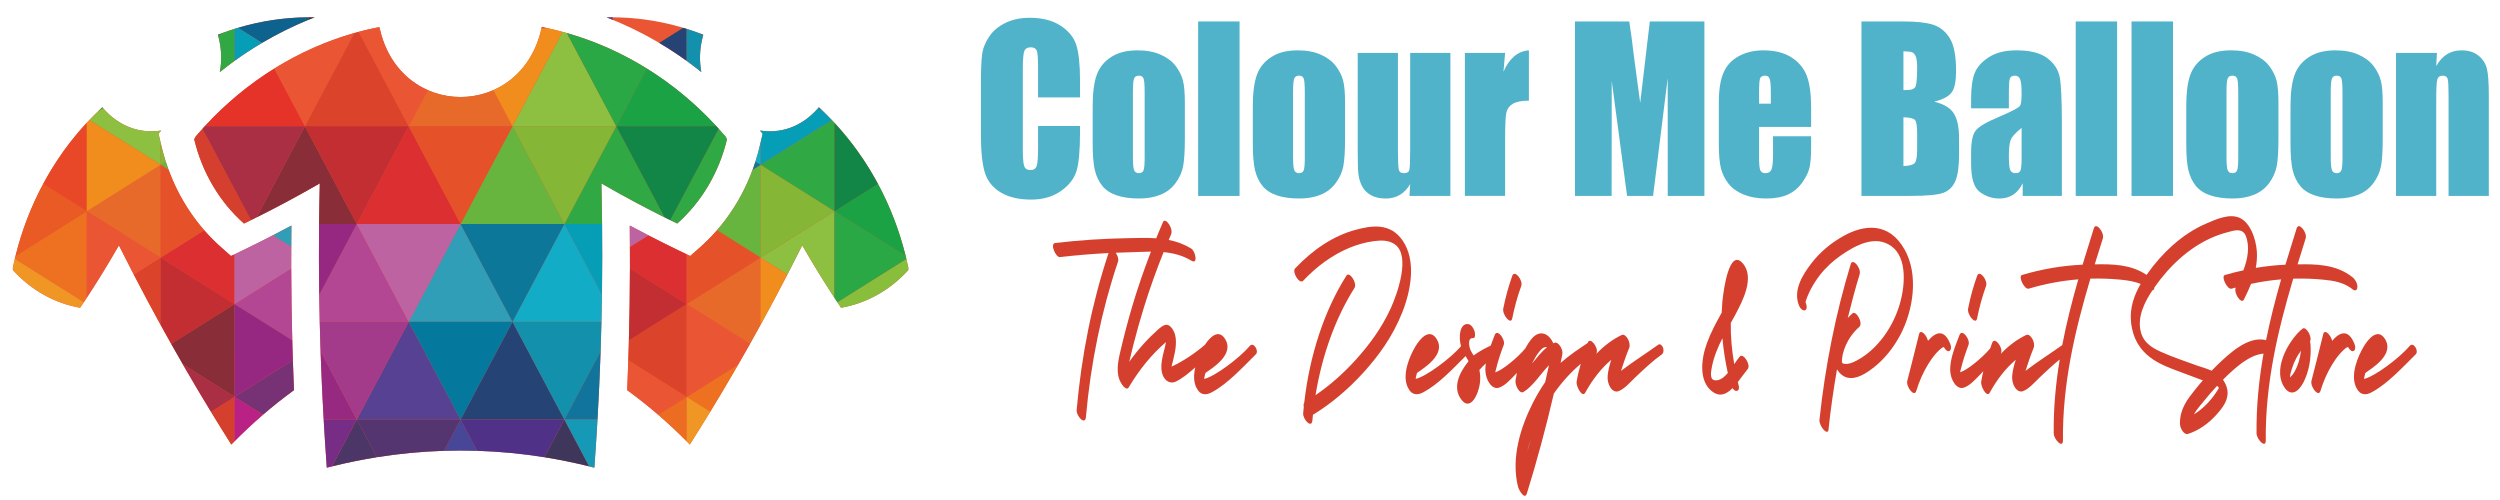 <?xml version="1.0" encoding="utf-8"?>
<!-- Generator: Adobe Illustrator 15.0.0, SVG Export Plug-In . SVG Version: 6.00 Build 0)  -->
<!DOCTYPE svg PUBLIC "-//W3C//DTD SVG 1.1//EN" "http://www.w3.org/Graphics/SVG/1.1/DTD/svg11.dtd">
<svg version="1.1" id="Layer_1" xmlns="http://www.w3.org/2000/svg" xmlns:xlink="http://www.w3.org/1999/xlink" x="0px" y="0px"
	 width="300px" height="60px" viewBox="0 0 300 60" enable-background="new 0 0 300 60" xml:space="preserve">
<g>
	<g>
		<path fill-rule="evenodd" clip-rule="evenodd" fill="#EA5534" d="M69.156,19.907c-3.318,6.218-6.394,12.584-9.228,19.084
			c3.283,1.061,6.467,2.442,9.506,4.122C69.096,35.383,69.003,27.644,69.156,19.907 M84.162,8.645
			c-0.263-1.378-0.218-2.892,0.23-4.478c-3.745-1.466-7.677-2.163-11.608-2.083C76.856,3.652,80.689,5.863,84.162,8.645
			 M108.997,32.406v-0.299c-1.562-7.506-5.33-14.255-10.733-19.229c-2.044,2.403-4.65,3.176-7.072,2.782l0.328,0.389l-0.348,1.459
			c-1.117,4.769-3.619,9.022-7.126,12.133l-1.223,1.078l-1.438-0.691c-1.955-0.941-3.896-1.932-5.815-2.965
			c0.073,6.588-0.024,13.181-0.305,19.757c2.661,1.939,5.174,4.116,7.512,6.524c4.885-7.703,9.389-15.684,13.493-23.906
			c1.468,2.557,3.022,5.057,4.654,7.492C103.989,36.396,106.816,34.811,108.997,32.406"/>
		<path fill-rule="evenodd" clip-rule="evenodd" fill="#DB442A" d="M82.4,47.625v-5.569v-5.566l-4.434,2.78l-2.499,1.57
			c-0.019,0.797-0.042,1.592-0.067,2.388l2.566,1.612L82.4,47.625z"/>
		<path fill-rule="evenodd" clip-rule="evenodd" fill="#E76A2B" d="M91.261,38.987v-2.498v-5.572l-4.428,2.787L82.4,36.489
			l4.434,2.78L90,41.259C90.425,40.505,90.845,39.744,91.261,38.987"/>
		<path fill-rule="evenodd" clip-rule="evenodd" fill="#8DBF40" d="M100.13,35.735v-4.818V25.35l-4.431,2.784l-4.438,2.784
			l3.228,2.025c0.599-1.162,1.193-2.33,1.781-3.503C97.5,31.578,98.785,33.679,100.13,35.735"/>
		<path fill-rule="evenodd" clip-rule="evenodd" fill="#1BA245" d="M105.356,22.065l-0.796,0.501l-4.431,2.783l4.431,2.784
			l4.123,2.587C107.928,27.675,106.808,24.766,105.356,22.065"/>
		<path fill-rule="evenodd" clip-rule="evenodd" fill="#763274" d="M64.667,36.489v-5.572V28.71
			c-0.962,1.987-1.91,3.984-2.829,5.999L64.667,36.489z"/>
		<path fill-rule="evenodd" clip-rule="evenodd" fill="#B34793" d="M69.112,22.558l-0.01,0.009l-1.989,1.25
			c-0.398,0.774-0.791,1.55-1.177,2.328l3.149,1.98C69.079,26.269,69.088,24.415,69.112,22.558"/>
		<path fill-rule="evenodd" clip-rule="evenodd" fill="#13ACC7" d="M91.261,15.748v-0.074c-0.021-0.003-0.044-0.008-0.069-0.01
			L91.261,15.748z M91.261,19.78v-2.652l-0.088,0.381c-0.149,0.639-0.323,1.269-0.524,1.886L91.261,19.78z"/>
		<path fill-rule="evenodd" clip-rule="evenodd" fill="#0D628E" d="M98.172,12.984l0.613,0.384c-0.173-0.167-0.344-0.328-0.521-0.49
			C98.233,12.915,98.202,12.949,98.172,12.984"/>
		<path fill-rule="evenodd" clip-rule="evenodd" fill="#474697" d="M73.536,2.379V2.076c-0.252,0-0.499,0.002-0.749,0.008
			C73.037,2.18,73.283,2.28,73.536,2.379"/>
		<path fill-rule="evenodd" clip-rule="evenodd" fill="#EC6C22" d="M82.4,52.958v-5.333l-3.411,2.146
			C80.159,50.779,81.299,51.843,82.4,52.958"/>
		<path fill-rule="evenodd" clip-rule="evenodd" fill="#EE7021" d="M88.59,43.732l-1.757,1.107L82.4,47.625l2.83,1.776
			C86.375,47.528,87.489,45.639,88.59,43.732"/>
		<path fill-rule="evenodd" clip-rule="evenodd" fill="#88BE3B" d="M108.996,32.409v-0.315c-0.07-0.344-0.152-0.691-0.233-1.029
			l-4.202,2.64l-4.078,2.562c0.146,0.224,0.292,0.446,0.442,0.665C103.986,36.396,106.816,34.811,108.996,32.409"/>
		<path fill-rule="evenodd" clip-rule="evenodd" fill="#D4402D" d="M64.667,40.777v-4.288l-4.243,2.662
			C61.86,39.638,63.275,40.174,64.667,40.777"/>
		<path fill-rule="evenodd" clip-rule="evenodd" fill="#892E38" d="M69.144,33.679l-0.042,0.025l-4.435,2.785l4.435,2.78
			l0.186,0.119C69.227,37.487,69.173,35.58,69.144,33.679"/>
		<path fill-rule="evenodd" clip-rule="evenodd" fill="#DC2F31" d="M82.4,36.489v-5.572v-0.399l-1.014-0.49
			c-1.201-0.579-2.397-1.176-3.587-1.79l-2.206,1.388c0.003,0.861,0.003,1.723,0,2.586l2.373,1.491L82.4,36.489z"/>
		<path fill-rule="evenodd" clip-rule="evenodd" fill="#67B43F" d="M91.261,30.917V25.35v-5.57l-0.951,0.6
			c-0.992,2.689-2.44,5.151-4.274,7.255l0.798,0.499L91.261,30.917z"/>
		<path fill-rule="evenodd" clip-rule="evenodd" fill="#30A945" d="M100.13,25.35v-5.57v-5.045c-0.104-0.11-0.208-0.218-0.308-0.328
			l-4.123,2.592l-4.438,2.781l4.438,2.787L100.13,25.35z"/>
		<path fill-rule="evenodd" clip-rule="evenodd" fill="#264376" d="M82.4,7.305v-3.84c-0.14-0.043-0.275-0.085-0.417-0.127
			l-2.88,1.811C80.229,5.812,81.33,6.532,82.4,7.305"/>
		<path fill-rule="evenodd" clip-rule="evenodd" fill="#11749C" d="M83.744,3.923l0.613,0.381c0.011-0.045,0.026-0.092,0.034-0.137
			C84.179,4.083,83.963,4,83.744,3.923"/>
		<path fill-rule="evenodd" clip-rule="evenodd" fill="#AA2F45" d="M64.667,40.777v-4.288l4.435,2.78l0.186,0.119
			c0.046,1.243,0.093,2.485,0.146,3.725C67.88,42.258,66.292,41.476,64.667,40.777"/>
		<path fill-rule="evenodd" clip-rule="evenodd" fill="#972882" d="M69.102,33.704l-4.435,2.785v-5.572V28.71
			c0.418-0.858,0.841-1.712,1.269-2.565l3.149,1.98c0.003,1.852,0.027,3.703,0.059,5.554L69.102,33.704z"/>
		<path fill-rule="evenodd" clip-rule="evenodd" fill="#A43B8A" d="M69.102,22.566l-1.989,1.25c0.669-1.312,1.351-2.616,2.043-3.909
			c-0.018,0.883-0.035,1.768-0.044,2.65L69.102,22.566z"/>
		<path fill-rule="evenodd" clip-rule="evenodd" fill="#BA2184" d="M61.838,34.709l2.829,1.78l-4.243,2.662
			c-0.165-0.053-0.334-0.108-0.496-0.16C60.55,37.556,61.188,36.131,61.838,34.709"/>
		<path fill-rule="evenodd" clip-rule="evenodd" fill="#BD63A2" d="M77.799,28.239l-2.206,1.388
			c-0.005-0.857-0.008-1.707-0.023-2.563C76.313,27.462,77.053,27.854,77.799,28.239"/>
		<path fill-rule="evenodd" clip-rule="evenodd" fill="#C22E31" d="M75.593,32.213l2.373,1.491l4.434,2.785l-4.434,2.78l-2.499,1.57
			C75.546,37.965,75.588,35.09,75.593,32.213"/>
		<path fill-rule="evenodd" clip-rule="evenodd" fill="#EA5534" d="M75.4,43.228l2.566,1.612l4.434,2.785l-3.411,2.146
			c-1.207-1.04-2.449-2.024-3.723-2.95C75.314,45.625,75.359,44.427,75.4,43.228"/>
		<path fill-rule="evenodd" clip-rule="evenodd" fill="#F09624" d="M82.4,52.958v-5.333l2.83,1.776
			c-0.805,1.321-1.619,2.638-2.452,3.943C82.655,53.216,82.526,53.087,82.4,52.958"/>
		<path fill-rule="evenodd" clip-rule="evenodd" fill="#EA5534" d="M86.833,44.84L82.4,47.625v-5.569v-5.566l4.434,2.78L90,41.262
			c-0.465,0.823-0.934,1.65-1.409,2.471L86.833,44.84z"/>
		<path fill-rule="evenodd" clip-rule="evenodd" fill="#E55229" d="M86.833,33.704L82.4,36.489v-5.572v-0.399l0.424,0.202
			l1.223-1.078c0.7-0.625,1.37-1.297,1.989-2.008l0.798,0.499l4.428,2.784L86.833,33.704z"/>
		<path fill-rule="evenodd" clip-rule="evenodd" fill="#0D779A" d="M90.648,19.395l0.613,0.385l-0.951,0.6
			C90.434,20.055,90.545,19.727,90.648,19.395"/>
		<path fill-rule="evenodd" clip-rule="evenodd" fill="#1390AB" d="M82.4,7.305v-3.84c0.448,0.141,0.899,0.294,1.344,0.458
			l0.613,0.381c-0.414,1.537-0.453,3.002-0.196,4.34C83.584,8.182,82.997,7.736,82.4,7.305"/>
		<path fill-rule="evenodd" clip-rule="evenodd" fill="#069EB7" d="M98.172,12.984l0.613,0.384c0.354,0.337,0.694,0.686,1.037,1.038
			l-4.123,2.591l-4.438,2.783v-2.652l0.259-1.078l-0.259-0.302v-0.074C93.628,16.032,96.162,15.281,98.172,12.984"/>
		<path fill-rule="evenodd" clip-rule="evenodd" fill="#118647" d="M100.13,19.78v-5.045c2.04,2.194,3.792,4.659,5.227,7.33
			l-0.796,0.502l-4.431,2.783V19.78z"/>
		<polygon fill-rule="evenodd" clip-rule="evenodd" fill="#86B635" points="91.261,19.78 95.699,22.566 100.13,25.35 95.699,28.133 
			91.261,30.917 91.261,25.35 		"/>
		<path fill-rule="evenodd" clip-rule="evenodd" fill="#F18D1D" d="M91.261,30.917l3.228,2.025
			c-1.051,2.032-2.127,4.044-3.228,6.045v-2.498V30.917z"/>
		<path fill-rule="evenodd" clip-rule="evenodd" fill="#29A845" d="M104.561,33.704l-4.078,2.562
			c-0.119-0.179-0.235-0.354-0.353-0.53v-4.818V25.35l4.431,2.784l4.123,2.587c0.025,0.115,0.053,0.228,0.079,0.344L104.561,33.704z
			"/>
		<path fill-rule="evenodd" clip-rule="evenodd" fill="#EA5534" d="M41.389,19.907c3.308,6.218,6.388,12.584,9.225,19.084
			c-3.285,1.061-6.469,2.442-9.508,4.122C41.445,35.383,41.537,27.644,41.389,19.907 M26.378,8.645
			c0.264-1.378,0.219-2.892-0.229-4.478c3.742-1.466,7.677-2.163,11.607-2.083C33.687,3.652,29.852,5.863,26.378,8.645
			 M1.543,32.406v-0.299c1.562-7.506,5.327-14.255,10.733-19.229c2.044,2.403,4.649,3.176,7.072,2.782l-0.325,0.389l0.344,1.459
			c1.121,4.769,3.619,9.022,7.131,12.133l1.219,1.078l1.436-0.691c1.956-0.941,3.897-1.932,5.815-2.965
			c-0.073,6.588,0.027,13.181,0.308,19.757c-2.664,1.939-5.175,4.116-7.518,6.524c-4.882-7.703-9.383-15.684-13.489-23.906
			c-1.464,2.557-3.017,5.057-4.655,7.492C6.551,36.396,3.725,34.811,1.543,32.406"/>
		<path fill-rule="evenodd" clip-rule="evenodd" fill="#DB442A" d="M16.055,32.942l3.22-2.025v5.572v2.498
			C18.177,36.986,17.102,34.975,16.055,32.942"/>
		<polygon fill-rule="evenodd" clip-rule="evenodd" fill="#E76A2B" points="10.412,25.35 14.844,22.566 19.275,19.78 19.275,25.35 
			19.275,30.917 14.844,28.133 		"/>
		<path fill-rule="evenodd" clip-rule="evenodd" fill="#8DBF40" d="M11.758,13.368l0.61-0.384c2.012,2.297,4.544,3.048,6.908,2.689
			v0.074l-0.251,0.302l0.251,1.075v2.655l-4.432-2.783l-4.125-2.591C11.061,14.054,11.405,13.706,11.758,13.368"/>
		<path fill-rule="evenodd" clip-rule="evenodd" fill="#763274" d="M28.14,47.625l4.435-2.785l2.567-1.612
			c0.039,1.199,0.084,2.397,0.135,3.593c-1.277,0.931-2.518,1.91-3.726,2.95L28.14,47.625z"/>
		<path fill-rule="evenodd" clip-rule="evenodd" fill="#B34793" d="M28.14,36.489l4.435-2.785l2.371-1.491
			c0.006,2.877,0.047,5.752,0.126,8.627l-2.498-1.57L28.14,36.489z"/>
		<path fill-rule="evenodd" clip-rule="evenodd" fill="#309EB7" d="M34.949,29.627l-2.207-1.388
			c0.745-0.384,1.488-0.777,2.227-1.175C34.96,27.92,34.952,28.77,34.949,29.627"/>
		<path fill-rule="evenodd" clip-rule="evenodd" fill="#0D628E" d="M37.006,2.076v0.304c-1.914,0.782-3.776,1.706-5.569,2.769
			l-2.878-1.811C31.322,2.515,34.166,2.094,37.006,2.076"/>
		<path fill-rule="evenodd" clip-rule="evenodd" fill="#4B3667" d="M45.873,36.489l2.83-1.78c0.649,1.422,1.289,2.847,1.912,4.282
			c-0.164,0.052-0.332,0.107-0.495,0.16L45.873,36.489z"/>
		<path fill-rule="evenodd" clip-rule="evenodd" fill="#EE7021" d="M1.859,30.72l4.12-2.587l4.432-2.784v5.568v4.818
			c-0.119,0.177-0.233,0.352-0.351,0.53l-4.081-2.562l-4.201-2.64C1.804,30.948,1.831,30.835,1.859,30.72"/>
		<path fill-rule="evenodd" clip-rule="evenodd" fill="#E84828" d="M10.412,14.734v5.045v5.57l-4.432-2.783l-0.795-0.501
			C6.618,19.393,8.371,16.928,10.412,14.734"/>
		<path fill-rule="evenodd" clip-rule="evenodd" fill="#D4402D" d="M25.312,49.401l2.828-1.776v5.333
			c-0.129,0.129-0.254,0.258-0.381,0.387C26.933,52.039,26.115,50.723,25.312,49.401"/>
		<path fill-rule="evenodd" clip-rule="evenodd" fill="#892E38" d="M20.542,41.262l3.168-1.992l4.431-2.78v5.566v5.569l-4.431-2.785
			l-1.759-1.107C21.474,42.912,21.006,42.09,20.542,41.262"/>
		<path fill-rule="evenodd" clip-rule="evenodd" fill="#DC2F31" d="M19.275,30.917l4.434-2.784l0.796-0.499
			c0.619,0.71,1.285,1.383,1.988,2.008l1.225,1.078l0.422-0.202v0.399v5.572l-4.431-2.785L19.275,30.917z"/>
		<path fill-rule="evenodd" clip-rule="evenodd" fill="#67B43F" d="M19.275,19.78l0.616-0.385c0.103,0.332,0.216,0.66,0.339,0.984
			L19.275,19.78z"/>
		<path fill-rule="evenodd" clip-rule="evenodd" fill="#30A945" d="M26.183,4.304l0.614-0.381c0.444-0.164,0.895-0.317,1.343-0.458
			v3.84c-0.596,0.431-1.185,0.877-1.762,1.34C26.634,7.306,26.598,5.841,26.183,4.304"/>
		<path fill-rule="evenodd" clip-rule="evenodd" fill="#972981" d="M41.249,39.389l0.19-0.119l4.434-2.78v4.288
			c-1.625,0.698-3.215,1.48-4.767,2.336C41.162,41.874,41.208,40.632,41.249,39.389"/>
		<path fill-rule="evenodd" clip-rule="evenodd" fill="#574193" d="M41.457,28.125l3.148-1.98c0.428,0.854,0.852,1.707,1.269,2.565
			v2.208v5.572l-4.434-2.785l-0.043-0.025C41.434,31.827,41.448,29.978,41.457,28.125"/>
		<path fill-rule="evenodd" clip-rule="evenodd" fill="#264376" d="M41.389,19.907c0.689,1.293,1.369,2.597,2.039,3.909l-1.989-1.25
			l-0.009-0.009C41.419,21.675,41.402,20.79,41.389,19.907"/>
		<path fill-rule="evenodd" clip-rule="evenodd" fill="#543570" d="M45.873,28.71v2.208v5.572l2.83-1.78
			C47.78,32.694,46.837,30.697,45.873,28.71"/>
		<path fill-rule="evenodd" clip-rule="evenodd" fill="#772D85" d="M50.119,39.151l-4.246-2.662v4.288
			C47.265,40.174,48.68,39.638,50.119,39.151"/>
		<path fill-rule="evenodd" clip-rule="evenodd" fill="#AA2F45" d="M25.312,49.401l2.828-1.776l-4.431-2.785l-1.759-1.103
			C23.046,45.639,24.166,47.528,25.312,49.401"/>
		<path fill-rule="evenodd" clip-rule="evenodd" fill="#972882" d="M28.14,42.056v5.569l4.435-2.785l2.567-1.612
			c-0.025-0.796-0.047-1.591-0.07-2.388l-2.498-1.57l-4.435-2.78V42.056z"/>
		<path fill-rule="evenodd" clip-rule="evenodd" fill="#A43B8A" d="M41.249,39.389l0.19-0.119l4.434-2.78l-4.434-2.785l-0.043-0.025
			C41.366,35.58,41.316,37.487,41.249,39.389"/>
		<path fill-rule="evenodd" clip-rule="evenodd" fill="#BA2184" d="M31.551,49.771l-3.411-2.146v5.333
			C29.241,51.843,30.381,50.779,31.551,49.771"/>
		<path fill-rule="evenodd" clip-rule="evenodd" fill="#04799D" d="M41.457,28.125l3.148-1.98c-0.387-0.778-0.779-1.554-1.176-2.328
			l-1.989-1.25l-0.009-0.009C41.454,24.415,41.461,26.269,41.457,28.125"/>
		<path fill-rule="evenodd" clip-rule="evenodd" fill="#BD63A2" d="M34.949,29.627l-2.207-1.388
			c-1.191,0.614-2.387,1.211-3.589,1.79l-1.014,0.49v0.399v5.572l4.435-2.785l2.371-1.491C34.943,31.35,34.943,30.488,34.949,29.627
			"/>
		<path fill-rule="evenodd" clip-rule="evenodd" fill="#C22E31" d="M28.14,36.489l-4.431-2.785l-4.434-2.787v5.572v2.498
			c0.42,0.757,0.841,1.518,1.266,2.271l3.168-1.989L28.14,36.489z"/>
		<path fill-rule="evenodd" clip-rule="evenodd" fill="#F09624" d="M10.061,36.266l-4.081-2.562l-4.201-2.64
			c-0.083,0.338-0.162,0.686-0.232,1.029v0.313c2.179,2.403,5.008,3.988,8.069,4.523C9.764,36.712,9.912,36.489,10.061,36.266"/>
		<path fill-rule="evenodd" clip-rule="evenodd" fill="#EA5534" d="M10.412,30.917v4.818c1.343-2.057,2.632-4.157,3.859-6.296
			c0.587,1.173,1.182,2.341,1.785,3.503l3.22-2.025l-4.432-2.784l-4.432-2.784V30.917z"/>
		<path fill-rule="evenodd" clip-rule="evenodd" fill="#E55229" d="M19.275,25.35v5.568l4.434-2.784l0.796-0.499
			c-1.83-2.104-3.283-4.566-4.274-7.255l-0.956-0.6V25.35z"/>
		<path fill-rule="evenodd" clip-rule="evenodd" fill="#223D54" d="M37.753,2.083c-0.247-0.006-0.496-0.008-0.748-0.008v0.304
			C37.257,2.28,37.504,2.18,37.753,2.083"/>
		<path fill-rule="evenodd" clip-rule="evenodd" fill="#069EB7" d="M31.437,5.148l-2.878-1.811
			c-0.137,0.042-0.277,0.083-0.418,0.127v3.84C29.21,6.532,30.311,5.812,31.437,5.148"/>
		<path fill-rule="evenodd" clip-rule="evenodd" fill="#118647" d="M26.183,4.304l0.614-0.381C26.578,4,26.364,4.083,26.149,4.167
			C26.161,4.211,26.171,4.259,26.183,4.304"/>
		<path fill-rule="evenodd" clip-rule="evenodd" fill="#86B635" d="M19.275,17.125v2.655l0.616-0.385
			c-0.199-0.618-0.375-1.247-0.524-1.886L19.275,17.125z M19.349,15.663c-0.026,0.002-0.048,0.007-0.073,0.01v0.074L19.349,15.663z"
			/>
		<path fill-rule="evenodd" clip-rule="evenodd" fill="#F18D1D" d="M19.275,19.78l-4.432-2.781l-4.125-2.592
			c-0.101,0.11-0.204,0.218-0.307,0.328v5.045v5.57l4.432-2.783L19.275,19.78z"/>
		<path fill-rule="evenodd" clip-rule="evenodd" fill="#EA5A25" d="M10.412,25.35l-4.432-2.783l-0.795-0.502
			c-1.452,2.701-2.569,5.611-3.325,8.656l4.12-2.587L10.412,25.35z"/>
		<path fill-rule="evenodd" clip-rule="evenodd" fill="#29A845" d="M11.758,13.368l0.61-0.384c-0.03-0.035-0.062-0.069-0.091-0.105
			C12.103,13.04,11.928,13.201,11.758,13.368"/>
		<path fill-rule="evenodd" clip-rule="evenodd" fill="#EA5534" d="M23.304,16.711l0.167-0.316
			c5.84-6.874,13.582-11.492,22.055-13.156c2.341,11.201,17.147,11.201,19.489,0C73.488,4.903,81.23,9.521,87.07,16.395l0.17,0.316
			c-0.955,3.976-3.047,7.518-5.974,10.113c-3.086-1.486-6.118-3.093-9.098-4.815c0.275,11.377-0.006,22.766-0.843,34.112
			c-10.556-2.741-21.552-2.741-32.109,0c-0.832-11.347-1.118-22.735-0.843-34.112c-2.978,1.722-6.011,3.329-9.098,4.815
			C26.347,24.229,24.255,20.687,23.304,16.711"/>
		<path fill-rule="evenodd" clip-rule="evenodd" fill="#E6332A" d="M32.919,8.226l0.56,1.05l3.109,5.87h-6.224h-5.787
			C27.076,12.434,29.883,10.112,32.919,8.226"/>
		<path fill-rule="evenodd" clip-rule="evenodd" fill="#DB442A" d="M43.034,3.82l2.896,5.457l3.114,5.87h-6.229h-6.227l3.114-5.87
			l2.821-5.316C42.694,3.913,42.863,3.866,43.034,3.82"/>
		<path fill-rule="evenodd" clip-rule="evenodd" fill="#E76A2B" d="M59.2,10.817l2.3,4.329H55.27h-6.227l2.297-4.329
			C53.833,11.915,56.708,11.915,59.2,10.817"/>
		<path fill-rule="evenodd" clip-rule="evenodd" fill="#8DBF40" d="M68.017,3.962l2.821,5.314l3.114,5.87h-6.226H61.5l3.111-5.87
			l2.896-5.457C67.679,3.866,67.846,3.913,68.017,3.962"/>
		<path fill-rule="evenodd" clip-rule="evenodd" fill="#1BA245" d="M85.963,15.146h-5.787h-6.224l3.109-5.87l0.562-1.05
			C80.657,10.112,83.465,12.434,85.963,15.146"/>
		<path fill-rule="evenodd" clip-rule="evenodd" fill="#B34793" d="M42.814,26.878l3.115,5.868l3.114,5.867h-6.229h-4.448
			c-0.025-1.076-0.044-2.156-0.062-3.235l1.397-2.632L42.814,26.878z"/>
		<polygon fill-rule="evenodd" clip-rule="evenodd" fill="#309EB7" points="55.27,26.878 58.385,32.746 61.5,38.613 55.27,38.613 
			49.043,38.613 52.156,32.746 		"/>
		<path fill-rule="evenodd" clip-rule="evenodd" fill="#13ACC7" d="M67.726,26.878l3.112,5.868l1.397,2.632
			c-0.017,1.079-0.036,2.159-0.062,3.235h-4.448H61.5l3.111-5.867L67.726,26.878z"/>
		<path fill-rule="evenodd" clip-rule="evenodd" fill="#4B3667" d="M42.814,50.348l2.4,4.519c-1.803,0.29-3.596,0.655-5.38,1.099
			L42.814,50.348z"/>
		<path fill-rule="evenodd" clip-rule="evenodd" fill="#474697" d="M55.27,50.348l1.989,3.751c-1.325-0.042-2.652-0.042-3.977,0
			L55.27,50.348z"/>
		<path fill-rule="evenodd" clip-rule="evenodd" fill="#3F365C" d="M67.726,50.348l2.98,5.617c-1.781-0.443-3.576-0.809-5.38-1.099
			L67.726,50.348z"/>
		<path fill-rule="evenodd" clip-rule="evenodd" fill="#EE7021" d="M45.568,3.411h-0.86c0.272-0.06,0.547-0.119,0.82-0.172
			C45.537,3.298,45.554,3.353,45.568,3.411"/>
		<path fill-rule="evenodd" clip-rule="evenodd" fill="#E84828" d="M65.833,3.411h-0.86c0.015-0.058,0.032-0.113,0.043-0.172
			C65.286,3.292,65.561,3.351,65.833,3.411"/>
		<path fill-rule="evenodd" clip-rule="evenodd" fill="#D4402D" d="M24.298,15.449l2.952,5.562l2.866,5.402
			c-0.277,0.138-0.557,0.275-0.841,0.411c-2.927-2.595-5.019-6.136-5.97-10.11l0.173-0.33
			C23.747,16.067,24.023,15.756,24.298,15.449"/>
		<path fill-rule="evenodd" clip-rule="evenodd" fill="#892E38" d="M36.588,15.146l3.114,5.865l3.112,5.868h-4.525
			c0.016-1.623,0.042-3.248,0.083-4.87c-2.494,1.442-5.022,2.801-7.587,4.077l2.688-5.075L36.588,15.146z"/>
		<polygon fill-rule="evenodd" clip-rule="evenodd" fill="#DC2F31" points="49.043,15.146 52.156,21.011 55.27,26.878 
			49.043,26.878 42.814,26.878 45.929,21.011 		"/>
		<polygon fill-rule="evenodd" clip-rule="evenodd" fill="#67B43F" points="61.5,15.146 64.611,21.011 67.726,26.878 61.5,26.878 
			55.27,26.878 58.382,21.011 		"/>
		<path fill-rule="evenodd" clip-rule="evenodd" fill="#30A945" d="M73.952,15.146l3.109,5.865l2.695,5.075
			c-2.566-1.275-5.095-2.634-7.588-4.077c0.04,1.622,0.067,3.247,0.084,4.87h-4.526l3.112-5.868L73.952,15.146z"/>
		<path fill-rule="evenodd" clip-rule="evenodd" fill="#30A945" d="M87.061,16.384l0.176,0.33c-0.952,3.974-3.044,7.515-5.971,10.11
			c-0.281-0.136-0.563-0.272-0.841-0.411l2.865-5.402l2.953-5.562C86.523,15.756,86.792,16.067,87.061,16.384"/>
		<path fill-rule="evenodd" clip-rule="evenodd" fill="#972981" d="M38.468,42.152l1.234,2.327l3.112,5.868H38.84
			C38.683,47.619,38.56,44.884,38.468,42.152"/>
		<polygon fill-rule="evenodd" clip-rule="evenodd" fill="#574193" points="49.043,38.613 52.156,44.479 55.27,50.348 
			49.043,50.348 42.814,50.348 45.929,44.479 		"/>
		<polygon fill-rule="evenodd" clip-rule="evenodd" fill="#264376" points="61.5,38.613 64.611,44.479 67.726,50.348 61.5,50.348 
			55.27,50.348 58.382,44.479 		"/>
		<path fill-rule="evenodd" clip-rule="evenodd" fill="#11749C" d="M71.7,50.348h-3.974l3.112-5.868l1.235-2.327
			C71.98,44.884,71.857,47.619,71.7,50.348"/>
		<path fill-rule="evenodd" clip-rule="evenodd" fill="#543570" d="M53.282,54.099l1.988-3.751h-6.227h-6.229l2.4,4.519
			C47.89,54.438,50.584,54.183,53.282,54.099"/>
		<path fill-rule="evenodd" clip-rule="evenodd" fill="#503188" d="M55.27,50.348l1.989,3.751c2.697,0.084,5.392,0.339,8.067,0.768
			l2.4-4.519H61.5H55.27z"/>
		<path fill-rule="evenodd" clip-rule="evenodd" fill="#1699B7" d="M67.726,50.348l2.98,5.617c0.205,0.053,0.409,0.105,0.619,0.156
			c0.141-1.924,0.266-3.849,0.375-5.773H67.726z"/>
		<path fill-rule="evenodd" clip-rule="evenodd" fill="#772D85" d="M39.834,55.965l2.98-5.617H38.84
			c0.109,1.925,0.235,3.85,0.375,5.773C39.423,56.07,39.626,56.018,39.834,55.965"/>
		<path fill-rule="evenodd" clip-rule="evenodd" fill="#AA2F45" d="M30.364,15.146h-5.787c-0.095,0.101-0.187,0.2-0.279,0.303
			l2.952,5.562l2.866,5.402c0.227-0.108,0.448-0.219,0.67-0.328l2.694-5.075l3.109-5.865H30.364z"/>
		<path fill-rule="evenodd" clip-rule="evenodd" fill="#972882" d="M38.305,35.378l1.397-2.632l3.112-5.868h-4.525
			C38.26,29.712,38.266,32.548,38.305,35.378"/>
		<path fill-rule="evenodd" clip-rule="evenodd" fill="#A43B8A" d="M42.814,38.613h-4.448c0.028,1.181,0.064,2.36,0.101,3.539
			l1.234,2.327l3.112,5.868l3.115-5.868l3.114-5.866H42.814z"/>
		<polygon fill-rule="evenodd" clip-rule="evenodd" fill="#04799D" points="49.043,38.613 52.156,44.479 55.27,50.348 
			58.385,44.479 61.5,38.613 55.27,38.613 		"/>
		<polygon fill-rule="evenodd" clip-rule="evenodd" fill="#BD63A2" points="49.043,38.613 52.156,32.746 55.27,26.878 
			49.043,26.878 42.814,26.878 45.929,32.746 		"/>
		<polygon fill-rule="evenodd" clip-rule="evenodd" fill="#C22E31" points="42.814,26.878 45.929,21.011 49.043,15.146 
			42.814,15.146 36.588,15.146 39.702,21.011 		"/>
		<path fill-rule="evenodd" clip-rule="evenodd" fill="#EA5534" d="M36.588,15.146l3.114-5.87l2.821-5.316
			c-3.375,0.964-6.602,2.4-9.604,4.266l0.554,1.05L36.588,15.146z"/>
		<path fill-rule="evenodd" clip-rule="evenodd" fill="#EA5534" d="M45.568,3.411h-0.86c-0.562,0.123-1.12,0.261-1.674,0.409
			l2.896,5.457l3.114,5.87l2.297-4.33C48.646,9.629,46.403,7.16,45.568,3.411"/>
		<polygon fill-rule="evenodd" clip-rule="evenodd" fill="#E55229" points="55.27,15.146 49.043,15.146 52.156,21.011 55.27,26.878 
			58.385,21.011 61.5,15.146 		"/>
		<polygon fill-rule="evenodd" clip-rule="evenodd" fill="#0D779A" points="61.5,26.878 55.27,26.878 58.382,32.746 61.5,38.613 
			64.611,32.746 67.726,26.878 		"/>
		<path fill-rule="evenodd" clip-rule="evenodd" fill="#1390AB" d="M67.726,38.613H61.5l3.111,5.866l3.115,5.868l3.112-5.868
			l1.235-2.327c0.039-1.179,0.072-2.358,0.101-3.539H67.726z"/>
		<path fill-rule="evenodd" clip-rule="evenodd" fill="#069EB7" d="M72.252,26.878h-4.526l3.112,5.868l1.397,2.632
			C72.274,32.548,72.283,29.712,72.252,26.878"/>
		<path fill-rule="evenodd" clip-rule="evenodd" fill="#118647" d="M77.062,21.011l2.695,5.075c0.221,0.108,0.442,0.219,0.669,0.328
			l2.865-5.402l2.953-5.562c-0.093-0.103-0.186-0.202-0.28-0.303h-5.787h-6.224L77.062,21.011z"/>
		<polygon fill-rule="evenodd" clip-rule="evenodd" fill="#86B635" points="67.726,26.878 70.838,21.011 73.952,15.146 
			67.726,15.146 61.5,15.146 64.611,21.011 		"/>
		<path fill-rule="evenodd" clip-rule="evenodd" fill="#F18D1D" d="M61.5,15.146l3.111-5.87l2.896-5.457
			c-0.554-0.148-1.111-0.286-1.674-0.409h-0.86c-0.834,3.749-3.078,6.218-5.772,7.406L61.5,15.146z"/>
		<path fill-rule="evenodd" clip-rule="evenodd" fill="#29A845" d="M68.017,3.962l2.821,5.314l3.114,5.87l3.109-5.87l0.562-1.05
			C74.62,6.36,71.389,4.924,68.017,3.962"/>
		<g opacity="0.75">
			<g>
				<defs>
					<rect id="SVGID_1_" x="117.711" y="2.134" width="180.946" height="21.815"/>
				</defs>
				<clipPath id="SVGID_2_">
					<use xlink:href="#SVGID_1_"  overflow="visible"/>
				</clipPath>
				<path clip-path="url(#SVGID_2_)" fill="#1699B7" d="M127.245,3.066c-0.963-0.622-2.185-0.932-3.666-0.932
					c-1.093,0-2.06,0.199-2.9,0.601c-0.839,0.404-1.495,0.95-1.971,1.649c-0.477,0.698-0.763,1.43-0.857,2.181
					c-0.095,0.752-0.141,1.885-0.141,3.394v6.114c0,2.053,0.155,3.592,0.465,4.61c0.308,1.024,0.943,1.823,1.899,2.401
					c0.958,0.575,2.174,0.866,3.647,0.866c1.417,0,2.609-0.338,3.579-1.02c0.967-0.684,1.591-1.478,1.877-2.386
					c0.279-0.91,0.425-2.443,0.425-4.611V15.12h-5.034v2.627c0,1.15-0.059,1.883-0.173,2.191c-0.115,0.314-0.361,0.468-0.736,0.468
					c-0.39,0-0.639-0.154-0.75-0.463c-0.113-0.311-0.169-0.976-0.169-1.994V8.223c0-1.058,0.056-1.747,0.169-2.066
					c0.112-0.32,0.375-0.48,0.789-0.48c0.364,0,0.604,0.137,0.712,0.396c0.106,0.264,0.159,0.925,0.159,1.98v3.637h5.034V9.701
					c0-1.952-0.153-3.391-0.454-4.318C128.845,4.457,128.209,3.685,127.245,3.066"/>
				<path clip-path="url(#SVGID_2_)" fill="#1699B7" d="M141.088,7.929c-0.423-0.562-1.021-1.016-1.798-1.364
					c-0.779-0.35-1.708-0.523-2.792-0.523c-1.292,0-2.352,0.268-3.181,0.815c-0.828,0.539-1.399,1.259-1.719,2.157
					c-0.319,0.897-0.477,2.142-0.477,3.738v4.395c0,1.458,0.084,2.549,0.263,3.277c0.173,0.729,0.465,1.353,0.877,1.863
					c0.406,0.513,0.986,0.897,1.728,1.152c0.739,0.252,1.644,0.381,2.713,0.381c0.956,0,1.797-0.15,2.535-0.445
					c0.741-0.297,1.345-0.76,1.816-1.385c0.467-0.626,0.774-1.296,0.918-2.017c0.141-0.721,0.213-1.851,0.213-3.396v-4.2
					c0-1.218-0.078-2.118-0.23-2.715C141.799,9.067,141.51,8.49,141.088,7.929 M137.357,18.998c0,0.741-0.045,1.221-0.135,1.447
					c-0.091,0.228-0.284,0.336-0.568,0.336c-0.279,0-0.469-0.123-0.563-0.367c-0.096-0.244-0.141-0.775-0.141-1.585v-7.746
					c0-0.881,0.045-1.434,0.141-1.663c0.095-0.225,0.285-0.342,0.575-0.342c0.287,0,0.472,0.117,0.562,0.342
					c0.088,0.229,0.13,0.782,0.13,1.663V18.998z"/>
				<rect x="143.776" y="2.575" clip-path="url(#SVGID_2_)" fill="#1699B7" width="4.971" height="20.938"/>
				<path clip-path="url(#SVGID_2_)" fill="#1699B7" d="M160.304,7.929c-0.422-0.562-1.021-1.016-1.794-1.364
					c-0.779-0.35-1.709-0.523-2.793-0.523c-1.292,0-2.35,0.268-3.179,0.815c-0.829,0.539-1.403,1.259-1.721,2.157
					c-0.318,0.897-0.48,2.142-0.48,3.738v4.395c0,1.458,0.089,2.549,0.264,3.277c0.179,0.729,0.467,1.353,0.879,1.863
					c0.408,0.513,0.985,0.897,1.728,1.152c0.737,0.252,1.644,0.381,2.715,0.381c0.952,0,1.8-0.15,2.538-0.445
					c0.735-0.297,1.339-0.76,1.808-1.385c0.472-0.626,0.78-1.296,0.924-2.017c0.141-0.721,0.214-1.851,0.214-3.396v-4.2
					c0-1.218-0.079-2.118-0.232-2.715C161.021,9.067,160.728,8.49,160.304,7.929 M156.576,18.998c0,0.741-0.045,1.221-0.136,1.447
					c-0.093,0.228-0.283,0.336-0.57,0.336c-0.279,0-0.464-0.123-0.56-0.367c-0.095-0.244-0.145-0.775-0.145-1.585v-7.746
					c0-0.881,0.05-1.434,0.145-1.663c0.096-0.225,0.286-0.342,0.574-0.342c0.286,0,0.475,0.117,0.562,0.342
					c0.085,0.229,0.13,0.782,0.13,1.663V18.998z"/>
				<path clip-path="url(#SVGID_2_)" fill="#1699B7" d="M169.222,17.898c0,1.405-0.034,2.238-0.101,2.493
					c-0.068,0.261-0.281,0.39-0.642,0.39c-0.336,0-0.539-0.126-0.614-0.375c-0.073-0.247-0.113-1.043-0.113-2.381V6.35h-4.827
					v11.574c0,1.472,0.027,2.457,0.083,2.957c0.053,0.496,0.196,0.97,0.427,1.43c0.223,0.456,0.575,0.821,1.056,1.097
					c0.478,0.275,1.078,0.414,1.803,0.414c0.638,0,1.201-0.148,1.694-0.437c0.486-0.286,0.9-0.724,1.234-1.301l-0.082,1.43h4.907
					V6.35h-4.825V17.898z"/>
				<path clip-path="url(#SVGID_2_)" fill="#1699B7" d="M180.417,8.604l0.197-2.254h-4.828v17.158h4.828v-6.773
					c0-1.664,0.046-2.726,0.141-3.186c0.094-0.469,0.352-0.822,0.762-1.083c0.421-0.255,1.065-0.387,1.95-0.387V6.042
					C182.138,6.137,181.118,6.995,180.417,8.604"/>
				<path clip-path="url(#SVGID_2_)" fill="#1699B7" d="M196.825,12.351l-0.717-5.325c-0.2-1.708-0.402-3.192-0.593-4.451h-6.515
					v20.933h4.396l0.012-13.81l1.843,13.81h3.119l1.754-14.129l0.006,14.129h4.398V2.575h-6.55L196.825,12.351z"/>
				<path clip-path="url(#SVGID_2_)" fill="#1699B7" d="M214.96,6.875c-0.885-0.556-2.001-0.833-3.356-0.833
					c-1.108,0-2.088,0.229-2.94,0.692c-0.852,0.46-1.468,1.122-1.843,1.991c-0.378,0.867-0.561,2.048-0.561,3.548v5.004
					c0,1.275,0.083,2.246,0.251,2.919c0.169,0.665,0.471,1.278,0.903,1.832c0.435,0.561,1.042,0.996,1.82,1.315
					c0.779,0.316,1.682,0.479,2.707,0.479c1.046,0,1.919-0.162,2.62-0.484c0.694-0.325,1.271-0.808,1.725-1.456
					c0.456-0.645,0.745-1.252,0.868-1.822c0.123-0.569,0.181-1.386,0.181-2.446v-1.265h-4.571v2.26c0,0.855-0.061,1.43-0.187,1.728
					c-0.123,0.297-0.369,0.446-0.738,0.446c-0.29,0-0.493-0.109-0.594-0.336c-0.106-0.221-0.157-0.724-0.157-1.5v-3.71h6.247v-2.28
					c0-1.661-0.175-2.951-0.526-3.868C216.455,8.167,215.833,7.432,214.96,6.875 M212.5,12.444h-1.412v-1.259
					c0-0.966,0.04-1.554,0.117-1.773c0.086-0.222,0.292-0.333,0.622-0.333c0.275,0,0.449,0.132,0.538,0.39s0.135,0.833,0.135,1.717
					V12.444z"/>
				<path clip-path="url(#SVGID_2_)" fill="#1699B7" d="M232.102,12.2c1.04-0.258,1.741-0.628,2.095-1.108
					c0.357-0.482,0.532-1.335,0.532-2.561c0-1.809-0.247-3.121-0.751-3.935c-0.504-0.812-1.165-1.354-1.977-1.621
					c-0.818-0.267-2.024-0.4-3.607-0.4h-5.019v20.933h5.819c2.022,0,3.36-0.124,4.016-0.374c0.656-0.25,1.131-0.715,1.429-1.4
					c0.296-0.681,0.448-1.729,0.448-3.141V16.65c0-1.36-0.207-2.373-0.622-3.031C234.05,12.955,233.259,12.486,232.102,12.2
					 M230.057,17.974c0,0.847-0.101,1.377-0.292,1.593c-0.194,0.212-0.649,0.336-1.354,0.359v-5.855
					c0.744,0.024,1.208,0.132,1.383,0.325c0.175,0.185,0.264,0.729,0.264,1.626V17.974z M229.848,10.405
					c-0.135,0.261-0.446,0.396-0.939,0.396c-0.118,0-0.286,0.003-0.498,0.01V6.157c0.515,0.008,0.862,0.047,1.042,0.115
					c0.178,0.07,0.323,0.235,0.436,0.499c0.112,0.261,0.169,0.724,0.169,1.377C230.057,9.387,229.988,10.142,229.848,10.405"/>
				<path clip-path="url(#SVGID_2_)" fill="#1699B7" d="M245.675,6.978c-0.831-0.628-2.062-0.936-3.692-0.936
					c-1.36,0-2.471,0.274-3.321,0.824c-0.852,0.553-1.424,1.189-1.702,1.91c-0.281,0.72-0.426,1.744-0.426,3.068v1.152h4.53v-1.795
					c0-0.958,0.04-1.55,0.118-1.78c0.076-0.225,0.285-0.342,0.609-0.342c0.287,0,0.495,0.137,0.618,0.407
					c0.123,0.274,0.184,0.861,0.184,1.752c0,0.715-0.055,1.189-0.169,1.422c-0.111,0.233-0.957,0.688-2.543,1.36
					c-1.483,0.62-2.406,1.162-2.784,1.63c-0.381,0.459-0.563,1.337-0.563,2.624v1.408c0,1.733,0.352,2.857,1.059,3.368
					c0.705,0.511,1.478,0.771,2.323,0.771c0.645,0,1.2-0.153,1.67-0.459c0.464-0.309,0.845-0.769,1.137-1.379v1.526h4.7V14.9
					c0-2.841-0.084-4.711-0.253-5.62C247.001,8.369,246.503,7.601,245.675,6.978 M242.593,18.88c0,0.864-0.046,1.397-0.141,1.599
					c-0.088,0.202-0.283,0.302-0.587,0.302c-0.32,0-0.533-0.129-0.644-0.39c-0.106-0.255-0.158-0.833-0.158-1.719
					c0-0.774,0.063-1.372,0.186-1.784c0.123-0.412,0.57-0.927,1.344-1.542V18.88z"/>
				<rect x="249.086" y="2.575" clip-path="url(#SVGID_2_)" fill="#1699B7" width="4.969" height="20.938"/>
				<rect x="255.785" y="2.575" clip-path="url(#SVGID_2_)" fill="#1699B7" width="4.975" height="20.938"/>
				<path clip-path="url(#SVGID_2_)" fill="#1699B7" d="M272.316,7.929c-0.427-0.562-1.02-1.016-1.799-1.364
					c-0.776-0.35-1.707-0.523-2.795-0.523c-1.289,0-2.346,0.268-3.177,0.815c-0.828,0.539-1.397,1.259-1.719,2.157
					c-0.32,0.897-0.476,2.142-0.476,3.738v4.395c0,1.458,0.083,2.549,0.258,3.277c0.178,0.729,0.471,1.353,0.879,1.863
					c0.416,0.513,0.985,0.897,1.73,1.152c0.739,0.252,1.646,0.381,2.712,0.381c0.958,0,1.805-0.15,2.537-0.445
					c0.74-0.297,1.345-0.76,1.816-1.385c0.464-0.626,0.771-1.296,0.917-2.017c0.146-0.721,0.215-1.851,0.215-3.396v-4.2
					c0-1.218-0.08-2.118-0.231-2.715C273.026,9.067,272.736,8.49,272.316,7.929 M268.587,18.998c0,0.741-0.046,1.221-0.135,1.447
					c-0.091,0.228-0.286,0.336-0.566,0.336s-0.465-0.123-0.567-0.367c-0.095-0.244-0.138-0.775-0.138-1.585v-7.746
					c0-0.881,0.043-1.434,0.138-1.663c0.103-0.225,0.287-0.342,0.579-0.342c0.285,0,0.469,0.117,0.561,0.342
					c0.089,0.229,0.129,0.782,0.129,1.663V18.998z"/>
				<path clip-path="url(#SVGID_2_)" fill="#1699B7" d="M284.832,7.929c-0.427-0.562-1.025-1.016-1.799-1.364
					c-0.779-0.35-1.709-0.523-2.789-0.523c-1.295,0-2.354,0.268-3.182,0.815c-0.831,0.539-1.401,1.259-1.722,2.157
					c-0.318,0.897-0.48,2.142-0.48,3.738v4.395c0,1.458,0.088,2.549,0.263,3.277c0.174,0.729,0.47,1.353,0.88,1.863
					c0.408,0.513,0.987,0.897,1.731,1.152c0.739,0.252,1.642,0.381,2.71,0.381c0.953,0,1.805-0.15,2.537-0.445
					c0.742-0.297,1.346-0.76,1.816-1.385c0.465-0.626,0.772-1.296,0.919-2.017c0.141-0.721,0.212-1.851,0.212-3.396v-4.2
					c0-1.218-0.071-2.118-0.234-2.715C285.542,9.067,285.251,8.49,284.832,7.929 M281.1,18.998c0,0.741-0.045,1.221-0.14,1.447
					c-0.089,0.228-0.281,0.336-0.564,0.336c-0.28,0-0.467-0.123-0.562-0.367s-0.146-0.775-0.146-1.585v-7.746
					c0-0.881,0.051-1.434,0.146-1.663c0.095-0.225,0.286-0.342,0.573-0.342c0.289,0,0.475,0.117,0.563,0.342
					c0.084,0.229,0.129,0.782,0.129,1.663V18.998z"/>
				<path clip-path="url(#SVGID_2_)" fill="#1699B7" d="M298.433,8.271c-0.151-0.642-0.492-1.172-1.02-1.598
					c-0.525-0.421-1.199-0.63-2.027-0.63c-0.662,0-1.245,0.153-1.755,0.47c-0.504,0.315-0.935,0.788-1.283,1.42l0.085-1.582h-4.911
					v17.158h4.826V11.909c0-1.291,0.04-2.084,0.135-2.384c0.085-0.297,0.298-0.446,0.639-0.446c0.331,0,0.526,0.132,0.601,0.39
					c0.072,0.258,0.106,0.979,0.106,2.157v11.883h4.829V11.484C298.657,9.987,298.585,8.914,298.433,8.271"/>
			</g>
		</g>
		<path fill="#D4402D" d="M149.986,41.504c-1.236,1.455-4.255,3.716-5.495,3.968c0.042-0.246,0.098-0.488,0.165-0.721
			c0,0,0.003-0.003,0.006-0.003c0.75-0.547,3.531-2.188,2.35-4.069c-0.771-1.226-1.784-0.285-2.417,0.69
			c-1.196,1.035-2.649,1.999-4.006,2.624c0.144-0.695,0.358-1.359,0.457-2.075c0.126-0.891,0.104-1.791-0.362-2.459
			c-0.587-0.841-1.131-0.434-1.747,0.112c-1.231,1.099-2.386,2.376-3.428,3.845c0.161-0.684,0.324-1.371,0.498-2.051
			c0.398-1.548,0.828-3.075,1.294-4.575c0.7-2.244,1.479-4.424,2.33-6.535c1.154,0.109,2.286,0.39,3.334,1.026
			c0.827,0.508,0.501-1.138-0.023-1.455c-0.87-0.536-1.775-0.85-2.695-1.032c0.097-0.228,0.188-0.456,0.287-0.679
			c0.303-0.698-0.7-2.098-0.97-1.475c-0.282,0.639-0.554,1.301-0.82,1.955c-1.158-0.084-2.327-0.031-3.479-0.014
			c-2.882,0.05-5.767,0.244-8.641,0.58c-0.672,0.079,0.081,1.747,0.562,1.691c1.943-0.224,3.891-0.387,5.84-0.485
			c-1.972,5.909-3.249,12.258-3.829,18.83c-0.062,0.721,1.022,1.893,1.113,0.858c0.571-6.51,1.888-12.828,3.854-18.667
			c0.101-0.303-0.053-0.737-0.28-1.06c0.481-0.02,0.968-0.034,1.451-0.047c0.896-0.017,1.837-0.079,2.778-0.087
			c-0.85,2.208-1.63,4.464-2.314,6.797c-0.52,1.778-0.991,3.591-1.417,5.43c-0.342,1.5-0.482,2.858,0.431,3.946
			c0.135,0.163,0.463,0.404,0.616,0.144c1.289-2.174,2.817-4.035,4.492-5.463c-0.077,0.435-0.195,0.852-0.297,1.272
			c-0.139,0.586-0.297,1.257-0.258,1.894c0.085,1.394,0.985,1.954,1.771,1.559c0.79-0.398,1.552-1.026,2.297-1.693
			c-0.196,0.841-0.224,1.714,0.129,2.432c0.488,0.99,1.197,0.92,1.886,0.547c1.873-1.019,3.604-2.903,5.258-4.547
			C151.11,42.109,150.42,40.988,149.986,41.504"/>
		<path fill="#D4402D" d="M168.307,28.853c-1.495-2.168-3.773-1.778-5.636-1.273c-2.616,0.704-5.079,2.322-7.261,4.633
			c-0.398,0.429,0.523,1.954,0.972,1.475c1.674-1.781,3.54-3.11,5.512-3.935c0.997-0.41,2.016-0.701,3.047-0.827
			c0.812-0.099,1.736-0.129,2.486,0.429c1.854,1.388,0.258,5.881-0.517,7.595c-1.092,2.4-2.558,4.36-4.093,6.085
			c-1.547,1.728-3.205,3.185-4.952,4.383c0.785-4.817,2.402-9.277,4.671-12.86c0.365-0.581-0.604-2.054-0.968-1.477
			c-2.661,4.204-4.403,9.52-5.06,15.242c-0.082,0.122-0.094,0.301-0.054,0.5c-0.026,0.256-0.052,0.505-0.073,0.763
			c-0.062,0.724,1.02,1.891,1.108,0.858c0.02-0.222,0.043-0.445,0.064-0.668c2.144-1.31,4.182-3.006,6.056-5.069
			c1.796-1.98,3.491-4.277,4.651-7.189C169.315,34.868,169.988,31.287,168.307,28.853"/>
		<path fill="#D4402D" d="M181.465,38.223c0.281-1.364,0.633-2.665,1.088-3.918c0.235-0.647-0.79-2.003-1.082-1.203
			c-0.447,1.257-0.805,2.555-1.08,3.92C180.245,37.754,181.308,39.041,181.465,38.223"/>
		<path fill="#D4402D" d="M198.979,41.375c-1.43,1.029-3.009,2.02-4.459,3.13c0.301-0.932,0.609-1.846,0.979-2.749
			c0.264-0.656-0.421-1.78-0.879-1.562c-1.1,0.521-2.129,1.29-3.065,2.271c0.012-0.04,0.028-0.082,0.04-0.116
			c0.241-0.641-0.784-2.005-1.076-1.208c-0.006,0.009-0.006,0.018-0.012,0.028c-1.036,0.704-2.062,1.357-3.236,2.378
			c0.066-0.331,0.138-0.661,0.206-0.996c0.135-0.667-0.51-1.589-0.936-1.419c-0.044,0.018-0.095,0.037-0.146,0.061
			c-0.57-1.297-1.685-1.579-2.535-0.609c-0.31,0.35-0.579,0.771-0.824,1.232c-1.031,1.219-2.824,2.648-3.608,2.861
			c0.034-0.14,0.068-0.274,0.103-0.415c0.245-1.009,0.558-1.932,0.917-2.869c0.24-0.633-0.777-1.996-1.081-1.202
			c-0.146,0.384-0.32,0.818-0.481,1.278c-0.521,0.255-1.277,0.622-2.056,1.184c-0.101-0.169-0.209-0.337-0.304-0.513
			c-0.258-0.469-0.452-1.636,0.224-1.56c0.32,0.036,0.287-0.53,0.197-0.832c-0.135-0.428-0.443-0.825-0.761-0.858
			c-1.016-0.116-1.188,1.533-0.863,2.661c-1.263,1.457-4.225,3.668-5.45,3.915c0.043-0.247,0.101-0.483,0.167-0.716
			c0,0,0.004-0.003,0.006-0.003c0.75-0.547,3.534-2.188,2.348-4.069c-0.824-1.31-1.922-0.15-2.542,0.89
			c-0.686,1.144-1.664,3.403-0.907,4.941c0.49,0.99,1.198,0.92,1.886,0.547c1.793-0.97,3.456-2.741,5.041-4.33
			c0.123,0.202,0.243,0.401,0.354,0.617c-1.16,1.431-1.966,3.213-0.83,4.654c1.053,1.339,2.067-0.656,2.213-2.198
			c0.044-0.482,0.012-0.954-0.08-1.402c0.247-0.288,0.505-0.546,0.774-0.791c-0.038,0.267-0.061,0.527-0.061,0.785
			c0.022,1.232,0.799,2.39,1.612,2.138c0.717-0.216,1.389-0.966,1.977-1.576c0.068-0.064,0.132-0.141,0.197-0.205
			c-0.065,0.29-0.117,0.581-0.163,0.873c-0.089,0.613,0.492,1.686,0.937,1.422c1.171-0.701,2.05-2.163,3.075-3.218
			c-0.146,0.68-0.298,1.352-0.454,2.025c-0.533,0.773-1.026,1.602-1.479,2.496c-1.406,2.778-2.655,6.519-1.787,10.042
			c0.1,0.41,0.813,1.661,1.068,0.828c1.217-3.916,2.291-7.917,3.239-11.992c0.969-1.392,2.062-2.581,3.228-3.569
			c-0.197,0.694-0.372,1.404-0.495,2.134c-0.089,0.571,0.679,1.978,1.025,1.341c0.894-1.622,1.944-2.953,3.133-3.955
			c-0.208,0.616-0.369,1.254-0.433,1.885c-0.111,1.089,0.567,2.144,1.289,1.884c0.733-0.264,1.435-1.107,2.067-1.705
			c1.014-0.958,2.027-1.917,3.114-2.695C199.918,42.162,199.431,41.053,198.979,41.375 M183.862,43.606
			c0.018-0.036,0.034-0.073,0.046-0.106c0.224-0.445,0.47-0.881,0.756-1.242c0.181-0.23,0.381-0.473,0.61-0.555
			c0.086-0.025,0.164-0.043,0.24-0.064c0.046,0.019,0.085,0.033,0.114,0.039C184.99,42.193,184.435,42.911,183.862,43.606
			 M183.274,54.219c0.112-0.519,0.259-1.026,0.422-1.523C183.556,53.207,183.415,53.714,183.274,54.219"/>
		<path fill="#D4402D" d="M208.757,42.8c-0.217,0.268-0.436,0.583-0.647,0.896c-0.281-1.612-0.444-3.272-0.416-4.943
			c0.185-0.328,0.364-0.65,0.539-0.976c0.834-1.585,2.409-4.503,0.867-6.212c-1.591-1.762-2.265,3.115-2.414,4.618
			c-0.04,0.445-0.068,0.892-0.085,1.334c-0.631,1.15-1.267,2.296-1.753,3.611c-0.734,1.973-0.991,4.581,0.566,5.811
			c0.946,0.748,1.753,0.378,2.486-0.356c0.106,0.154,0.229,0.271,0.37,0.313c0.252,0.073,0.486-0.132,0.381-0.583
			c-0.032-0.159-0.072-0.32-0.106-0.475c0.409-0.521,0.802-1.094,1.188-1.564C210.125,43.791,209.189,42.279,208.757,42.8
			 M206.718,45.354c-0.312,0.227-0.688,0.35-1.034,0.258c-0.51-0.129-0.376-0.973-0.259-1.576c0.253-1.276,0.729-2.392,1.267-3.449
			c0.123,1.416,0.353,2.815,0.645,4.173C207.145,44.989,206.943,45.194,206.718,45.354"/>
		<path fill="#D4402D" d="M228.564,29.966c-1.881-3.371-4.899-3.031-7.381-1.627c-1.386,0.784-2.74,1.838-3.86,3.321
			c-0.902,1.188-2.217,3.119-1.44,5.005c0.366,0.89,1.26,0.775,0.779-0.405c-0.015-0.037,0.217-0.656,0.257-0.75
			c0.123-0.308,0.27-0.6,0.416-0.881c0.314-0.582,0.66-1.109,1.03-1.589c0.757-0.977,1.613-1.741,2.51-2.37
			c1.814-1.263,4.149-2.508,6.083-1.136c1.962,1.397,1.703,4.953,0.862,7.44c-0.891,2.631-2.553,4.709-4.316,5.872
			c-0.456,0.298-0.942,0.579-1.43,0.735c-0.226,0.07-0.461,0.114-0.689,0.09c-0.312-0.037-0.398-0.096-0.341-0.593
			c0.166-1.618,1.165-3.084,2.062-3.839c0.521-0.443-0.366-2.002-0.79-1.644c-0.197,0.166-0.393,0.354-0.584,0.562
			c0.432-1.775,0.902-3.529,1.429-5.256c0.209-0.684-0.828-2.017-1.074-1.204c-1.804,5.936-3.064,12.212-3.749,18.667
			c-0.078,0.76,0.997,1.986,1.08,1.204c0.258-2.443,0.602-4.857,1.02-7.239c0.314,0.503,0.753,0.861,1.217,0.979
			c1.131,0.284,2.363-0.546,3.339-1.331c1.164-0.948,2.224-2.232,3.054-3.809C229.57,37.285,230.274,33.028,228.564,29.966"/>
		<path fill="#D4402D" d="M234.044,41.307c-0.717-1.848-1.736-1.514-2.688-0.406c-0.151-0.697-0.907-1.482-1.07-0.802
			c-0.447,1.88-0.945,3.729-1.412,5.605c-0.169,0.69,0.833,2.026,1.082,1.201c0.353-1.173,0.839-2.244,1.418-3.191
			c0.264-0.427,0.541-0.834,0.845-1.189c0.157-0.175,0.769-0.878,1.046-0.878c0.152,0.274,0.366,0.525,0.584,0.494
			C234.141,42.098,234.185,41.66,234.044,41.307"/>
		<path fill="#D4402D" d="M237.249,38.223c0.269-1.364,0.632-2.665,1.082-3.918c0.229-0.647-0.79-2.003-1.076-1.203
			c-0.454,1.257-0.812,2.555-1.08,3.92C236.022,37.754,237.088,39.041,237.249,38.223"/>
		<path fill="#D4402D" d="M275.252,33.438c1.193-0.032,2.38,0.008,3.574,0.126c1.209,0.12,2.426,0.302,3.518,1.175
			c0.231,0.185,0.516,0.153,0.544-0.304c0.028-0.459-0.324-0.965-0.567-1.152c-1.947-1.57-4.402-1.601-6.613-1.559
			c0.323-1.049,0.647-2.09,0.974-3.124c0.213-0.676-0.824-2.018-1.082-1.207c-0.447,1.444-0.905,2.899-1.35,4.371
			c-1.188,0.055-2.374,0.184-3.557,0.383c0.117-0.635,0.174-1.285,0.129-1.967c-0.129-1.711-0.851-3.396-1.944-3.977
			c-1.261-0.665-2.919,0.102-4.156,0.631c-1.407,0.612-2.761,1.496-4.027,2.622c-1.116,0.999-2.162,2.179-3.11,3.531
			c-1.882-1.279-4.149-1.304-6.217-1.265c0.319-1.049,0.644-2.09,0.976-3.124c0.207-0.676-0.824-2.018-1.082-1.207
			c-0.453,1.444-0.908,2.899-1.35,4.371c-2.443,0.107-4.869,0.524-7.267,1.235c-0.515,0.15,0.29,1.785,0.797,1.644
			c1.965-0.582,3.953-0.957,5.954-1.119c-0.741,2.579-1.411,5.207-1.928,7.892c-1.417,1.009-2.975,1.99-4.407,3.088
			c0.301-0.932,0.609-1.846,0.974-2.749c0.27-0.656-0.415-1.78-0.873-1.562c-1.1,0.521-2.128,1.29-3.065,2.271
			c0.012-0.04,0.026-0.082,0.038-0.116c0.24-0.641-0.779-2.005-1.074-1.208c-0.078,0.218-0.157,0.446-0.234,0.671
			c-1.032,1.215-2.83,2.652-3.62,2.865c0.034-0.14,0.068-0.274,0.103-0.415c0.249-1.009,0.559-1.932,0.911-2.869
			c0.249-0.633-0.773-1.996-1.074-1.202c-0.449,1.184-1.148,2.79-1.126,4.2c0.021,1.232,0.8,2.39,1.612,2.138
			c0.717-0.216,1.39-0.966,1.985-1.576c0.126-0.135,0.255-0.283,0.384-0.421c-0.101,0.412-0.189,0.834-0.258,1.257
			c-0.094,0.571,0.673,1.978,1.021,1.341c0.885-1.622,1.943-2.953,3.132-3.955c-0.208,0.616-0.372,1.254-0.433,1.885
			c-0.111,1.089,0.567,2.144,1.289,1.884c0.734-0.264,1.435-1.107,2.067-1.705c0.769-0.728,1.545-1.454,2.347-2.105
			c-0.476,2.884-0.756,5.837-0.722,8.87c0.005,0.727,1.114,1.869,1.108,0.858c-0.072-6.835,1.463-13.262,3.293-19.423
			c0.023,0,0.046,0,0.063,0c1.191-0.032,2.386,0.008,3.58,0.126c0.805,0.081,1.612,0.193,2.386,0.513
			c-0.745,1.288-1.34,2.857-1.148,4.621c0.436,4.037,3.641,5.089,5.797,5.896c0.941,0.348,1.876,0.702,2.812,1.052
			c0,0,0.006,0,0.006,0.003c-0.33,0.375-0.656,0.761-0.969,1.162c-0.836,1.052-1.793,2.22-1.781,4.015
			c0.006,0.637,0.53,1.386,0.951,1.251c1.266-0.403,2.448-1.206,3.491-2.381c0.851-0.953,1.799-2.21,0.934-3.789
			c-0.061-0.12-0.141-0.232-0.211-0.337c0.07-0.071,0.145-0.145,0.217-0.221c1.329-1.294,2.999-2.788,4.648-2.911
			c-0.547,3.102-0.871,6.287-0.839,9.565c0.012,0.727,1.12,1.869,1.108,0.858c-0.072-6.835,1.464-13.262,3.296-19.423
			C275.206,33.438,275.229,33.438,275.252,33.438 M266.041,46.931c-0.793,1.233-1.741,2.164-2.784,2.802
			c0.378-0.646,0.871-1.187,1.263-1.67c0.493-0.613,0.997-1.196,1.519-1.749C266.356,46.507,266.284,46.557,266.041,46.931
			 M271.924,40.836c-0.038-0.017-0.083-0.047-0.129-0.053c-2.045-0.396-4.139,1.483-5.792,3.09
			c-0.202,0.202-0.402,0.407-0.604,0.611c-0.616-0.28-1.266-0.433-1.839-0.645c-1.384-0.513-2.783-0.963-4.15-1.576
			c-0.873-0.39-2.128-0.981-2.503-2.4c-0.501-1.874,0.541-3.77,1.384-5.023c0.123-0.008,0.224-0.115,0.246-0.358
			c1.893-2.713,4.195-4.723,6.682-5.87c0.685-0.314,1.378-0.563,2.085-0.743c0.639-0.169,1.764-0.6,2.183,0.423
			c0.527,1.312,0.221,2.818-0.278,4.148c-0.744,0.16-1.485,0.343-2.22,0.562c-0.515,0.15,0.293,1.785,0.791,1.644
			c0.166-0.052,0.341-0.09,0.51-0.139c-0.286,0.676,0.685,2.054,0.974,1.447c0.298-0.6,0.602-1.229,0.865-1.892
			c1.197-0.257,2.403-0.438,3.605-0.536C273.05,35.917,272.423,38.354,271.924,40.836"/>
		<path fill="#D4402D" d="M277.202,40.963c0.301-0.52-0.476-1.841-0.886-1.532c-1.328,1.016-3.686,4.524-2.265,6.93
			c0.765,1.291,1.732,0.741,2.359-0.47c0.674-1.306,0.963-2.943,0.851-4.584C277.251,41.189,277.233,41.074,277.202,40.963
			 M275.842,43.426c-0.152,0.484-0.344,0.93-0.584,1.322c-0.152,0.244-0.304,0.358-0.458,0.561c0.017-0.153,0.028-0.334,0.037-0.39
			c0.051-0.221,0.111-0.438,0.18-0.645c0.146-0.462,0.324-0.892,0.533-1.293c0.172-0.322,0.364-0.622,0.569-0.897
			C276.064,42.543,275.977,42.99,275.842,43.426"/>
		<path fill="#D4402D" d="M282.552,41.307c-0.725-1.848-1.744-1.514-2.695-0.406c-0.151-0.697-0.907-1.482-1.07-0.802
			c-0.447,1.88-0.945,3.729-1.412,5.605c-0.166,0.69,0.837,2.026,1.082,1.201c0.353-1.173,0.84-2.244,1.418-3.191
			c0.264-0.427,0.542-0.834,0.851-1.189c0.151-0.175,0.763-0.878,1.043-0.878c0.154,0.274,0.363,0.525,0.587,0.494
			C282.646,42.098,282.687,41.66,282.552,41.307"/>
		<path fill="#D4402D" d="M289.174,41.504c-1.24,1.455-4.259,3.716-5.496,3.968c0.04-0.246,0.095-0.488,0.163-0.721
			c0,0,0-0.003,0.006-0.003c0.75-0.547,3.534-2.188,2.352-4.069c-0.825-1.31-1.922-0.15-2.543,0.89
			c-0.688,1.144-1.665,3.403-0.908,4.941c0.487,0.99,1.194,0.92,1.882,0.547c1.876-1.019,3.608-2.903,5.262-4.547
			C290.293,42.109,289.604,40.988,289.174,41.504"/>
	</g>
</g>
</svg>
